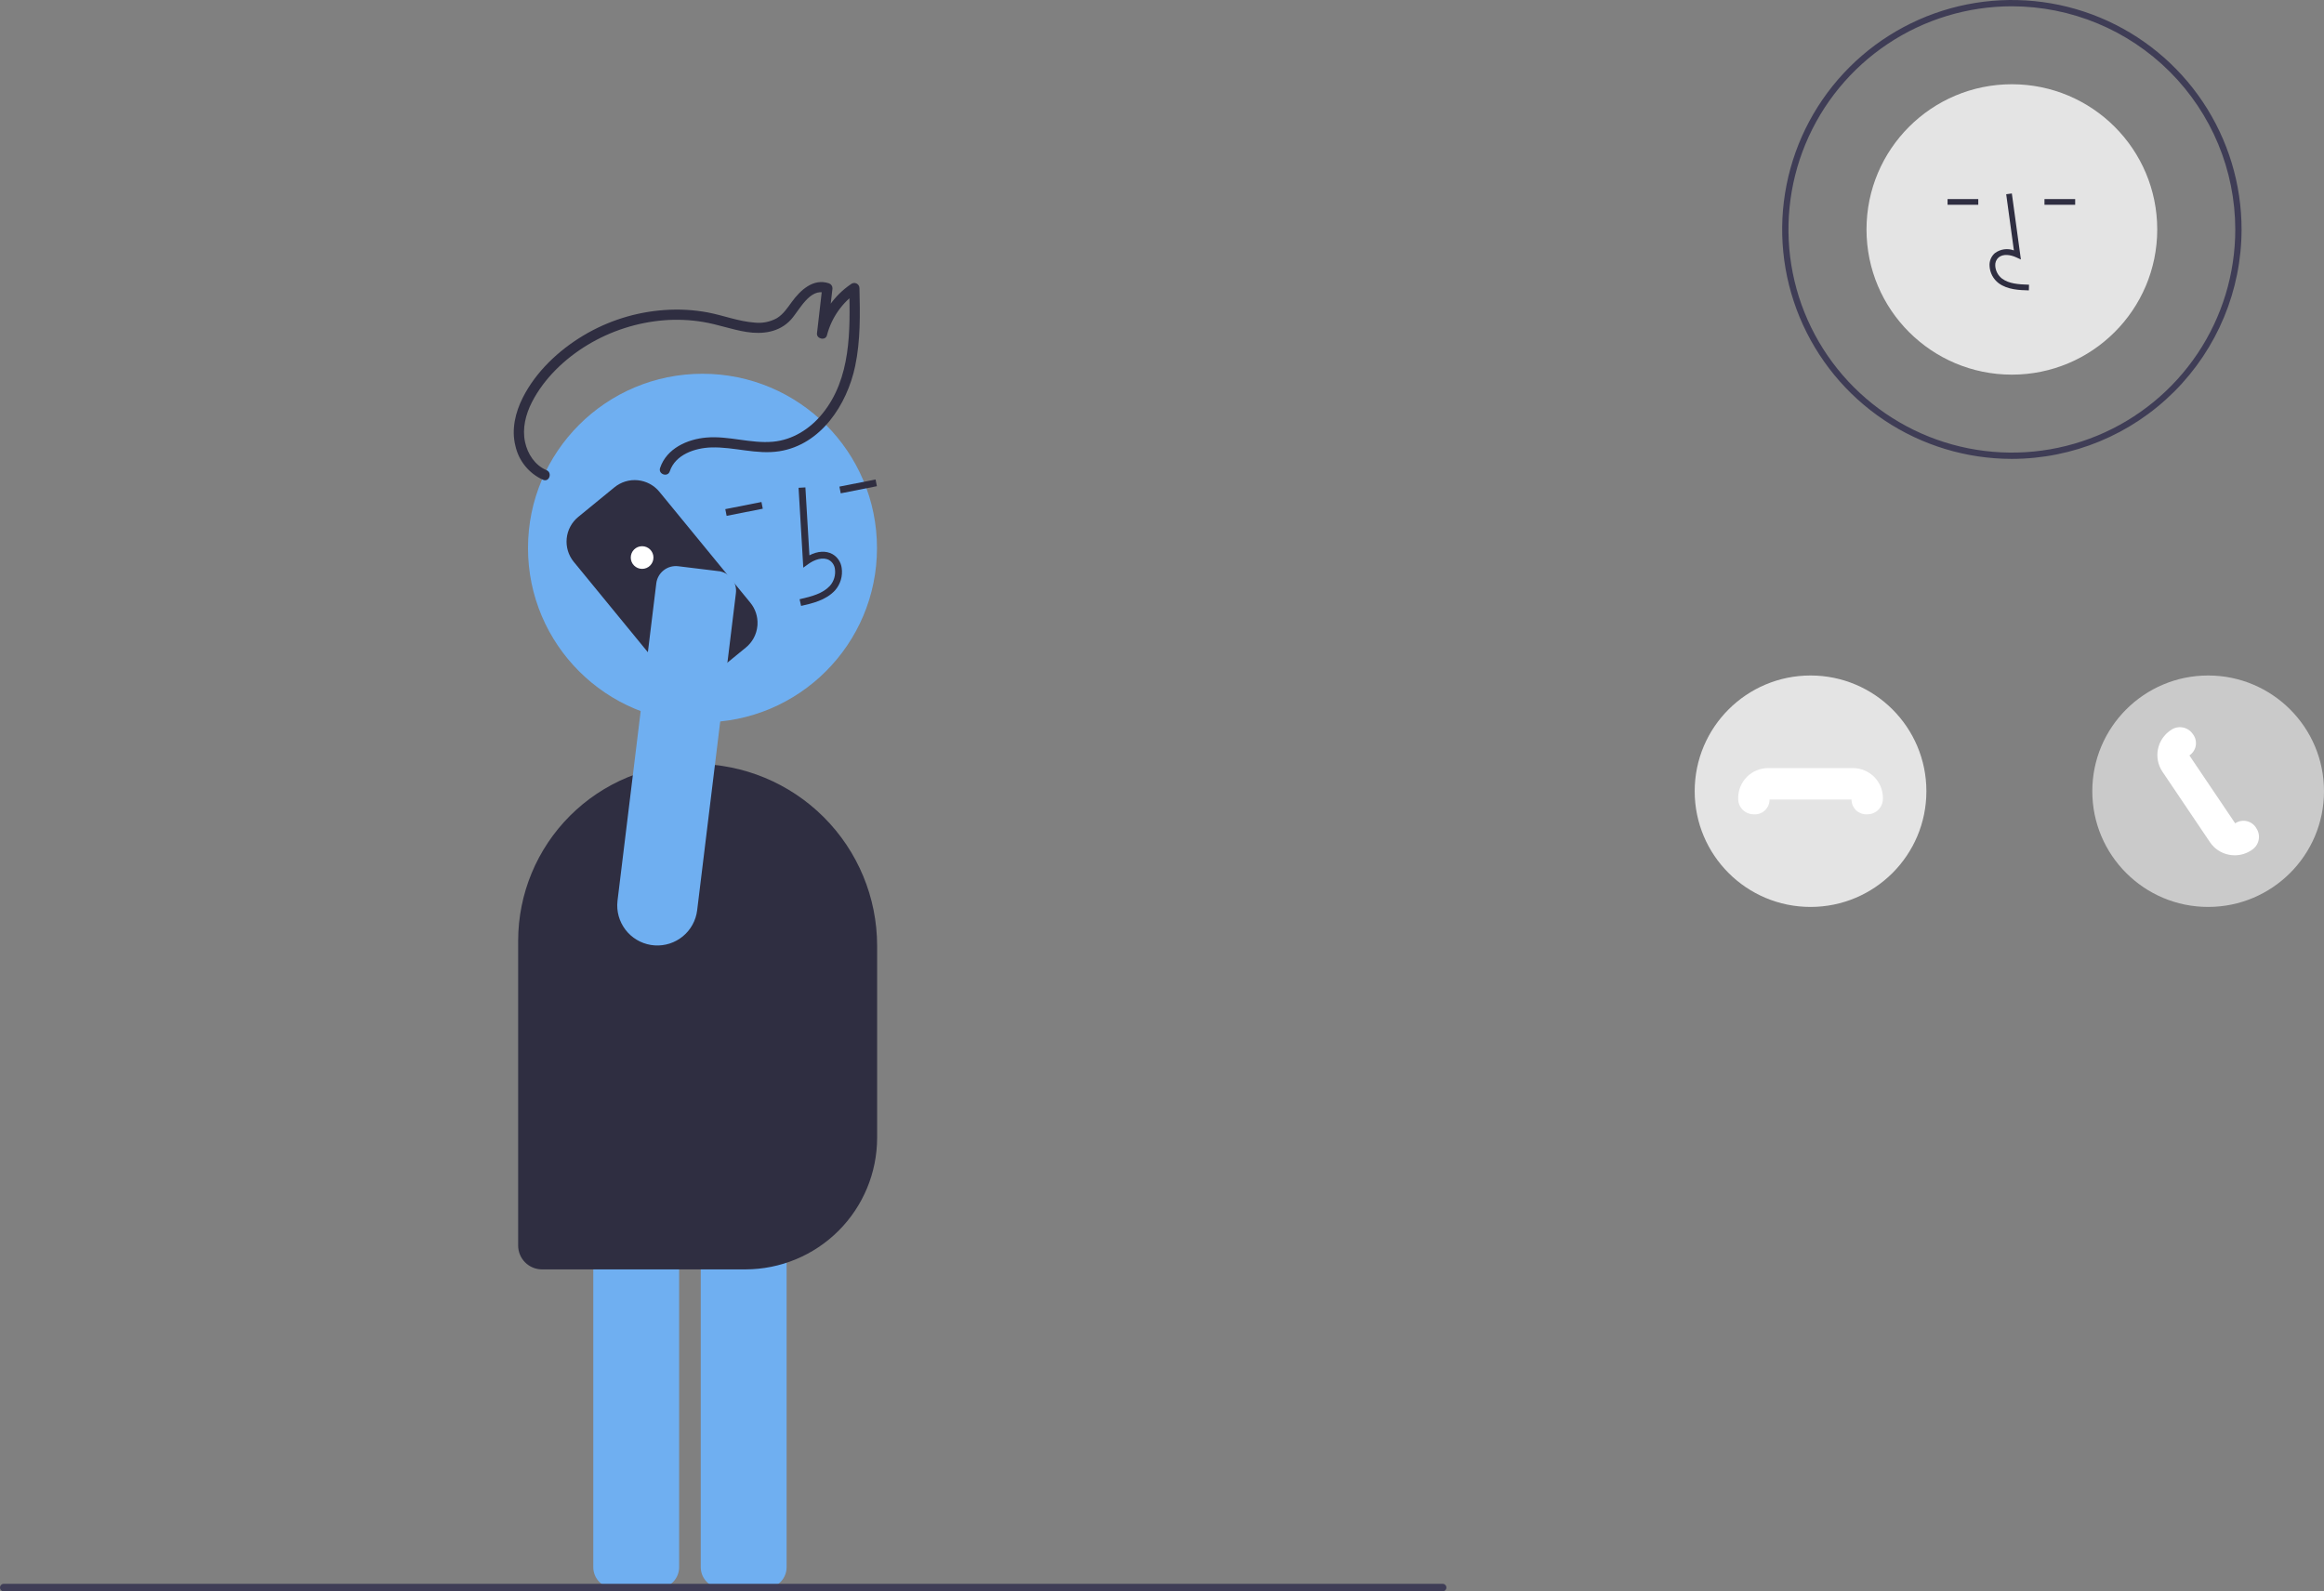 <svg width="438" height="300" viewBox="0 0 438 300" fill="none" xmlns="http://www.w3.org/2000/svg">
<rect x="0" y="0" width="438" height="300" fill="#808080" stroke="none"/>
<g clip-path="url(#clip0_2551_1586)">
<path d="M144.29 299.417H136.03C134.98 299.415 133.974 298.998 133.232 298.256C132.489 297.515 132.072 296.509 132.07 295.46V226.674C132.072 225.625 132.489 224.62 133.232 223.878C133.974 223.136 134.98 222.719 136.03 222.718H144.29C145.34 222.719 146.347 223.136 147.089 223.878C147.831 224.62 148.249 225.625 148.25 226.674V295.46C148.249 296.509 147.831 297.515 147.089 298.256C146.347 298.998 145.34 299.415 144.29 299.417Z" fill="#6FAFF1"/>
<path d="M124.036 299.417H115.776C114.727 299.415 113.72 298.998 112.978 298.256C112.235 297.515 111.818 296.509 111.816 295.46V226.674C111.818 225.625 112.235 224.62 112.978 223.878C113.72 223.136 114.727 222.719 115.776 222.718H124.036C125.086 222.719 126.093 223.136 126.835 223.878C127.578 224.62 127.995 225.625 127.996 226.674V295.46C127.995 296.509 127.578 297.515 126.835 298.256C126.093 298.998 125.086 299.415 124.036 299.417Z" fill="#6FAFF1"/>
<path d="M132.398 136.181C150.561 136.181 165.284 121.47 165.284 103.322C165.284 85.174 150.561 70.463 132.398 70.463C114.235 70.463 99.512 85.174 99.512 103.322C99.512 121.47 114.235 136.181 132.398 136.181Z" fill="#6FAFF1"/>
<path d="M150.982 114.228C153.062 113.757 155.65 113.171 157.366 111.312C157.874 110.74 158.25 110.065 158.468 109.333C158.687 108.6 158.743 107.829 158.632 107.074C158.563 106.534 158.37 106.019 158.068 105.566C157.767 105.114 157.365 104.737 156.893 104.466C155.671 103.788 154.101 103.883 152.549 104.692L151.791 91.887L150.504 91.963L151.394 107.017L152.346 106.33C153.45 105.534 155.06 104.923 156.268 105.592C156.567 105.771 156.821 106.016 157.01 106.308C157.2 106.601 157.319 106.933 157.359 107.279C157.438 107.842 157.395 108.416 157.233 108.961C157.07 109.506 156.793 110.01 156.418 110.438C155.083 111.885 153.037 112.441 150.697 112.971L150.982 114.228Z" fill="#2F2E41"/>
<path d="M165.017 90.394L158.203 91.739L158.453 93.003L165.267 91.659L165.017 90.394Z" fill="#2F2E41"/>
<path d="M143.51 94.641L136.695 95.985L136.945 97.249L143.759 95.905L143.51 94.641Z" fill="#2F2E41"/>
<path d="M140.486 239.31H102.144C100.954 239.308 99.813 238.836 98.972 237.995C98.131 237.154 97.658 236.015 97.656 234.826V177.336C97.666 168.499 101.184 160.028 107.438 153.779C113.691 147.531 122.17 144.016 131.014 144.006C140.107 144.016 148.825 147.63 155.255 154.055C161.684 160.479 165.301 169.19 165.311 178.275V214.505C165.304 221.082 162.686 227.386 158.032 232.037C153.378 236.687 147.068 239.302 140.486 239.31Z" fill="#2F2E41"/>
<path d="M126.232 88.856C127.293 85.676 130.981 84.45 134.049 84.354C138.361 84.22 142.571 85.751 146.896 85.067C154.743 83.826 159.642 76.27 161.168 69.036C162.187 64.212 162.096 59.266 161.982 54.363C161.989 54.174 161.941 53.987 161.844 53.824C161.748 53.662 161.606 53.531 161.436 53.447C161.267 53.362 161.076 53.329 160.888 53.351C160.7 53.372 160.522 53.447 160.376 53.568C157.239 55.706 154.983 58.908 154.027 62.58L155.906 62.969L156.894 54.406C156.908 54.194 156.852 53.983 156.735 53.805C156.618 53.628 156.447 53.493 156.246 53.421C153.303 52.397 150.849 54.708 149.248 56.895C148.418 58.028 147.623 59.262 146.39 59.999C145.106 60.698 143.637 60.983 142.185 60.813C139.187 60.596 136.344 59.464 133.406 58.904C130.709 58.402 127.958 58.249 125.221 58.449C119.806 58.829 114.557 60.484 109.904 63.278C105.256 66.076 101 70.076 98.534 74.958C97.125 77.746 96.36 80.955 97.134 84.045C97.444 85.449 98.078 86.76 98.987 87.875C99.895 88.99 101.053 89.876 102.366 90.463C103.517 90.944 104.144 89.115 103 88.636C100.822 87.725 99.439 85.588 98.955 83.338C98.402 80.767 99.079 78.106 100.258 75.803C102.555 71.318 106.485 67.588 110.77 65.007C115.131 62.382 120.04 60.799 125.115 60.381C127.597 60.184 130.094 60.292 132.55 60.705C135.305 61.163 137.94 62.148 140.701 62.583C143.731 63.061 146.876 62.641 149.044 60.285C150.639 58.552 152.61 54.203 155.612 55.248L154.964 54.263L153.976 62.826C153.853 63.897 155.578 64.285 155.855 63.214C156.717 59.862 158.782 56.945 161.657 55.016L160.052 54.22C160.242 62.349 160.413 71.334 154.99 77.995C152.664 80.853 149.39 82.943 145.669 83.276C141.478 83.652 137.363 82.136 133.166 82.486C129.537 82.788 125.633 84.542 124.404 88.223C124.009 89.404 125.838 90.037 126.232 88.856Z" fill="#2F2E41"/>
<path d="M142.762 117.745C142.757 117.837 142.751 117.93 142.741 118.024C142.665 118.81 142.433 119.574 142.06 120.271C141.686 120.968 141.178 121.583 140.564 122.083L133.741 127.666C132.504 128.675 130.918 129.153 129.329 128.995C127.741 128.837 126.28 128.056 125.267 126.823L108.135 105.921C107.125 104.685 106.647 103.1 106.805 101.513C106.963 99.926 107.745 98.466 108.979 97.454L115.802 91.871C116.414 91.37 117.118 90.995 117.875 90.766C118.632 90.537 119.426 90.46 120.213 90.538C121 90.617 121.763 90.849 122.46 91.222C123.157 91.596 123.774 92.102 124.274 92.713L141.407 113.616C142.361 114.774 142.845 116.247 142.762 117.745Z" fill="#2F2E41"/>
<path d="M121.017 107.246C122.198 107.246 123.155 106.29 123.155 105.11C123.155 103.93 122.198 102.974 121.017 102.974C119.836 102.974 118.879 103.93 118.879 105.11C118.879 106.29 119.836 107.246 121.017 107.246Z" fill="white"/>
<path d="M135.783 107.719L135.781 107.733C136.689 107.926 137.492 108.451 138.031 109.206C138.571 109.96 138.809 110.889 138.697 111.81L131.392 171.609C131.157 173.527 130.196 175.283 128.705 176.514C127.215 177.745 125.309 178.359 123.379 178.229C121.45 178.099 119.643 177.235 118.332 175.815C117.02 174.395 116.303 172.526 116.329 170.594C116.333 170.321 116.352 170.049 116.385 169.779L123.69 109.98C123.809 109.004 124.311 108.115 125.087 107.509C125.862 106.902 126.846 106.629 127.824 106.748L135.783 107.719Z" fill="#6FAFF1"/>
<path d="M379.174 70.629C394.304 70.629 406.57 58.373 406.57 43.255C406.57 28.137 394.304 15.882 379.174 15.882C364.043 15.882 351.777 28.137 351.777 43.255C351.777 58.373 364.043 70.629 379.174 70.629Z" fill="#E4E4E4"/>
<path d="M382.375 54.747C380.6 54.697 378.389 54.636 376.687 53.393C376.18 53.008 375.763 52.516 375.466 51.953C375.169 51.39 374.999 50.769 374.968 50.133C374.937 49.682 375.011 49.229 375.184 48.811C375.358 48.392 375.626 48.02 375.967 47.722C376.474 47.343 377.068 47.098 377.695 47.008C378.322 46.918 378.961 46.986 379.554 47.206L378.105 36.618L379.169 36.473L380.874 48.919L379.985 48.512C378.954 48.04 377.54 47.799 376.661 48.542C376.445 48.736 376.277 48.977 376.169 49.246C376.062 49.516 376.018 49.807 376.041 50.096C376.067 50.569 376.195 51.031 376.416 51.45C376.637 51.87 376.945 52.236 377.321 52.526C378.646 53.493 380.407 53.618 382.405 53.674L382.375 54.747Z" fill="#2F2E41"/>
<path d="M372.841 37.531H367.055V38.605H372.841V37.531Z" fill="#2F2E41"/>
<path d="M391.105 37.531H385.318V38.605H391.105V37.531Z" fill="#2F2E41"/>
<path d="M379.174 86.511C370.612 86.511 362.242 83.974 355.123 79.221C348.004 74.468 342.455 67.713 339.178 59.809C335.902 51.905 335.044 43.208 336.715 34.817C338.385 26.426 342.508 18.719 348.563 12.669C354.617 6.62 362.331 2.5 370.728 0.831C379.126 -0.838 387.831 0.019 395.741 3.293C403.651 6.567 410.413 12.111 415.17 19.224C419.926 26.337 422.465 34.7 422.465 43.255C422.453 54.724 417.887 65.718 409.771 73.828C401.656 81.937 390.652 86.498 379.174 86.511ZM379.174 1.185C370.847 1.185 362.706 3.652 355.782 8.275C348.858 12.898 343.461 19.468 340.274 27.156C337.087 34.843 336.253 43.302 337.878 51.463C339.503 59.624 343.513 67.12 349.401 73.004C355.29 78.887 362.792 82.894 370.96 84.517C379.127 86.141 387.593 85.308 395.287 82.124C402.981 78.939 409.557 73.547 414.183 66.629C418.81 59.71 421.279 51.576 421.279 43.255C421.267 32.102 416.827 21.408 408.933 13.521C401.04 5.634 390.337 1.198 379.174 1.185Z" fill="#3F3D56"/>
<path d="M341.229 170.978C353.288 170.978 363.063 161.211 363.063 149.162C363.063 137.113 353.288 127.346 341.229 127.346C329.17 127.346 319.395 137.113 319.395 149.162C319.395 161.211 329.17 170.978 341.229 170.978Z" fill="#E4E4E4"/>
<path d="M416.166 170.978C428.225 170.978 438.001 161.211 438.001 149.162C438.001 137.113 428.225 127.346 416.166 127.346C404.108 127.346 394.332 137.113 394.332 149.162C394.332 161.211 404.108 170.978 416.166 170.978Z" fill="#CACACA"/>
<path d="M351.834 153.519C351.105 153.549 350.394 153.29 349.856 152.799C349.317 152.308 348.993 151.624 348.956 150.896C348.951 150.841 348.948 150.786 348.945 150.731H333.511C333.508 150.786 333.504 150.841 333.5 150.896C333.481 151.268 333.387 151.632 333.225 151.966C333.062 152.301 332.834 152.6 332.553 152.844C332.273 153.089 331.946 153.274 331.592 153.39C331.238 153.505 330.864 153.548 330.493 153.516C330.107 153.513 329.725 153.434 329.37 153.283C329.015 153.132 328.693 152.913 328.423 152.637C328.153 152.361 327.94 152.035 327.797 151.676C327.653 151.318 327.583 150.935 327.588 150.549V150.435C327.59 148.942 328.184 147.512 329.24 146.456C330.296 145.401 331.728 144.807 333.222 144.806H349.234C350.728 144.807 352.159 145.401 353.216 146.456C354.272 147.512 354.866 148.942 354.868 150.435V150.549C354.873 150.935 354.802 151.318 354.659 151.676C354.516 152.035 354.303 152.361 354.033 152.637C353.763 152.913 353.441 153.132 353.086 153.283C352.73 153.434 352.349 153.513 351.963 153.516C351.92 153.518 351.877 153.519 351.834 153.519Z" fill="white"/>
<path d="M421.185 161.246C420.819 161.246 420.454 161.211 420.095 161.141C419.368 161.001 418.676 160.719 418.059 160.31C417.442 159.902 416.913 159.375 416.501 158.761L407.555 145.492C406.721 144.253 406.414 142.735 406.7 141.27C406.986 139.805 407.842 138.513 409.079 137.678L409.175 137.614C409.492 137.394 409.849 137.239 410.227 137.158C410.604 137.076 410.994 137.07 411.373 137.14C411.753 137.21 412.115 137.354 412.439 137.564C412.763 137.774 413.042 138.046 413.26 138.364C413.493 138.654 413.665 138.988 413.766 139.345C413.867 139.703 413.895 140.077 413.849 140.446C413.803 140.815 413.683 141.171 413.497 141.492C413.311 141.814 413.062 142.095 412.765 142.319C412.722 142.354 412.679 142.387 412.634 142.421L421.258 155.211C421.305 155.182 421.353 155.154 421.401 155.127C421.72 154.937 422.074 154.812 422.443 154.761C422.811 154.709 423.186 154.732 423.545 154.828C423.905 154.923 424.241 155.09 424.535 155.318C424.829 155.546 425.074 155.831 425.255 156.155C425.469 156.476 425.616 156.837 425.69 157.216C425.763 157.595 425.76 157.984 425.682 158.362C425.604 158.74 425.452 159.098 425.235 159.417C425.018 159.736 424.739 160.009 424.416 160.22L424.32 160.284C423.395 160.911 422.303 161.246 421.185 161.246Z" fill="white"/>
<path d="M271.896 300H0.706C0.519 299.999 0.34 299.925 0.208 299.793C0.076 299.66 0.002 299.481 0.002 299.294C0.002 299.108 0.076 298.928 0.208 298.796C0.34 298.664 0.519 298.589 0.706 298.589H271.896C272.083 298.589 272.262 298.664 272.394 298.796C272.526 298.928 272.6 299.108 272.6 299.294C272.6 299.481 272.526 299.66 272.394 299.793C272.262 299.925 272.083 299.999 271.896 300Z" fill="#3F3D56"/>
</g>
<defs>
<clipPath id="clip0_2551_1586">
<rect width="438" height="300" fill="white"/>
</clipPath>
</defs>
</svg>
